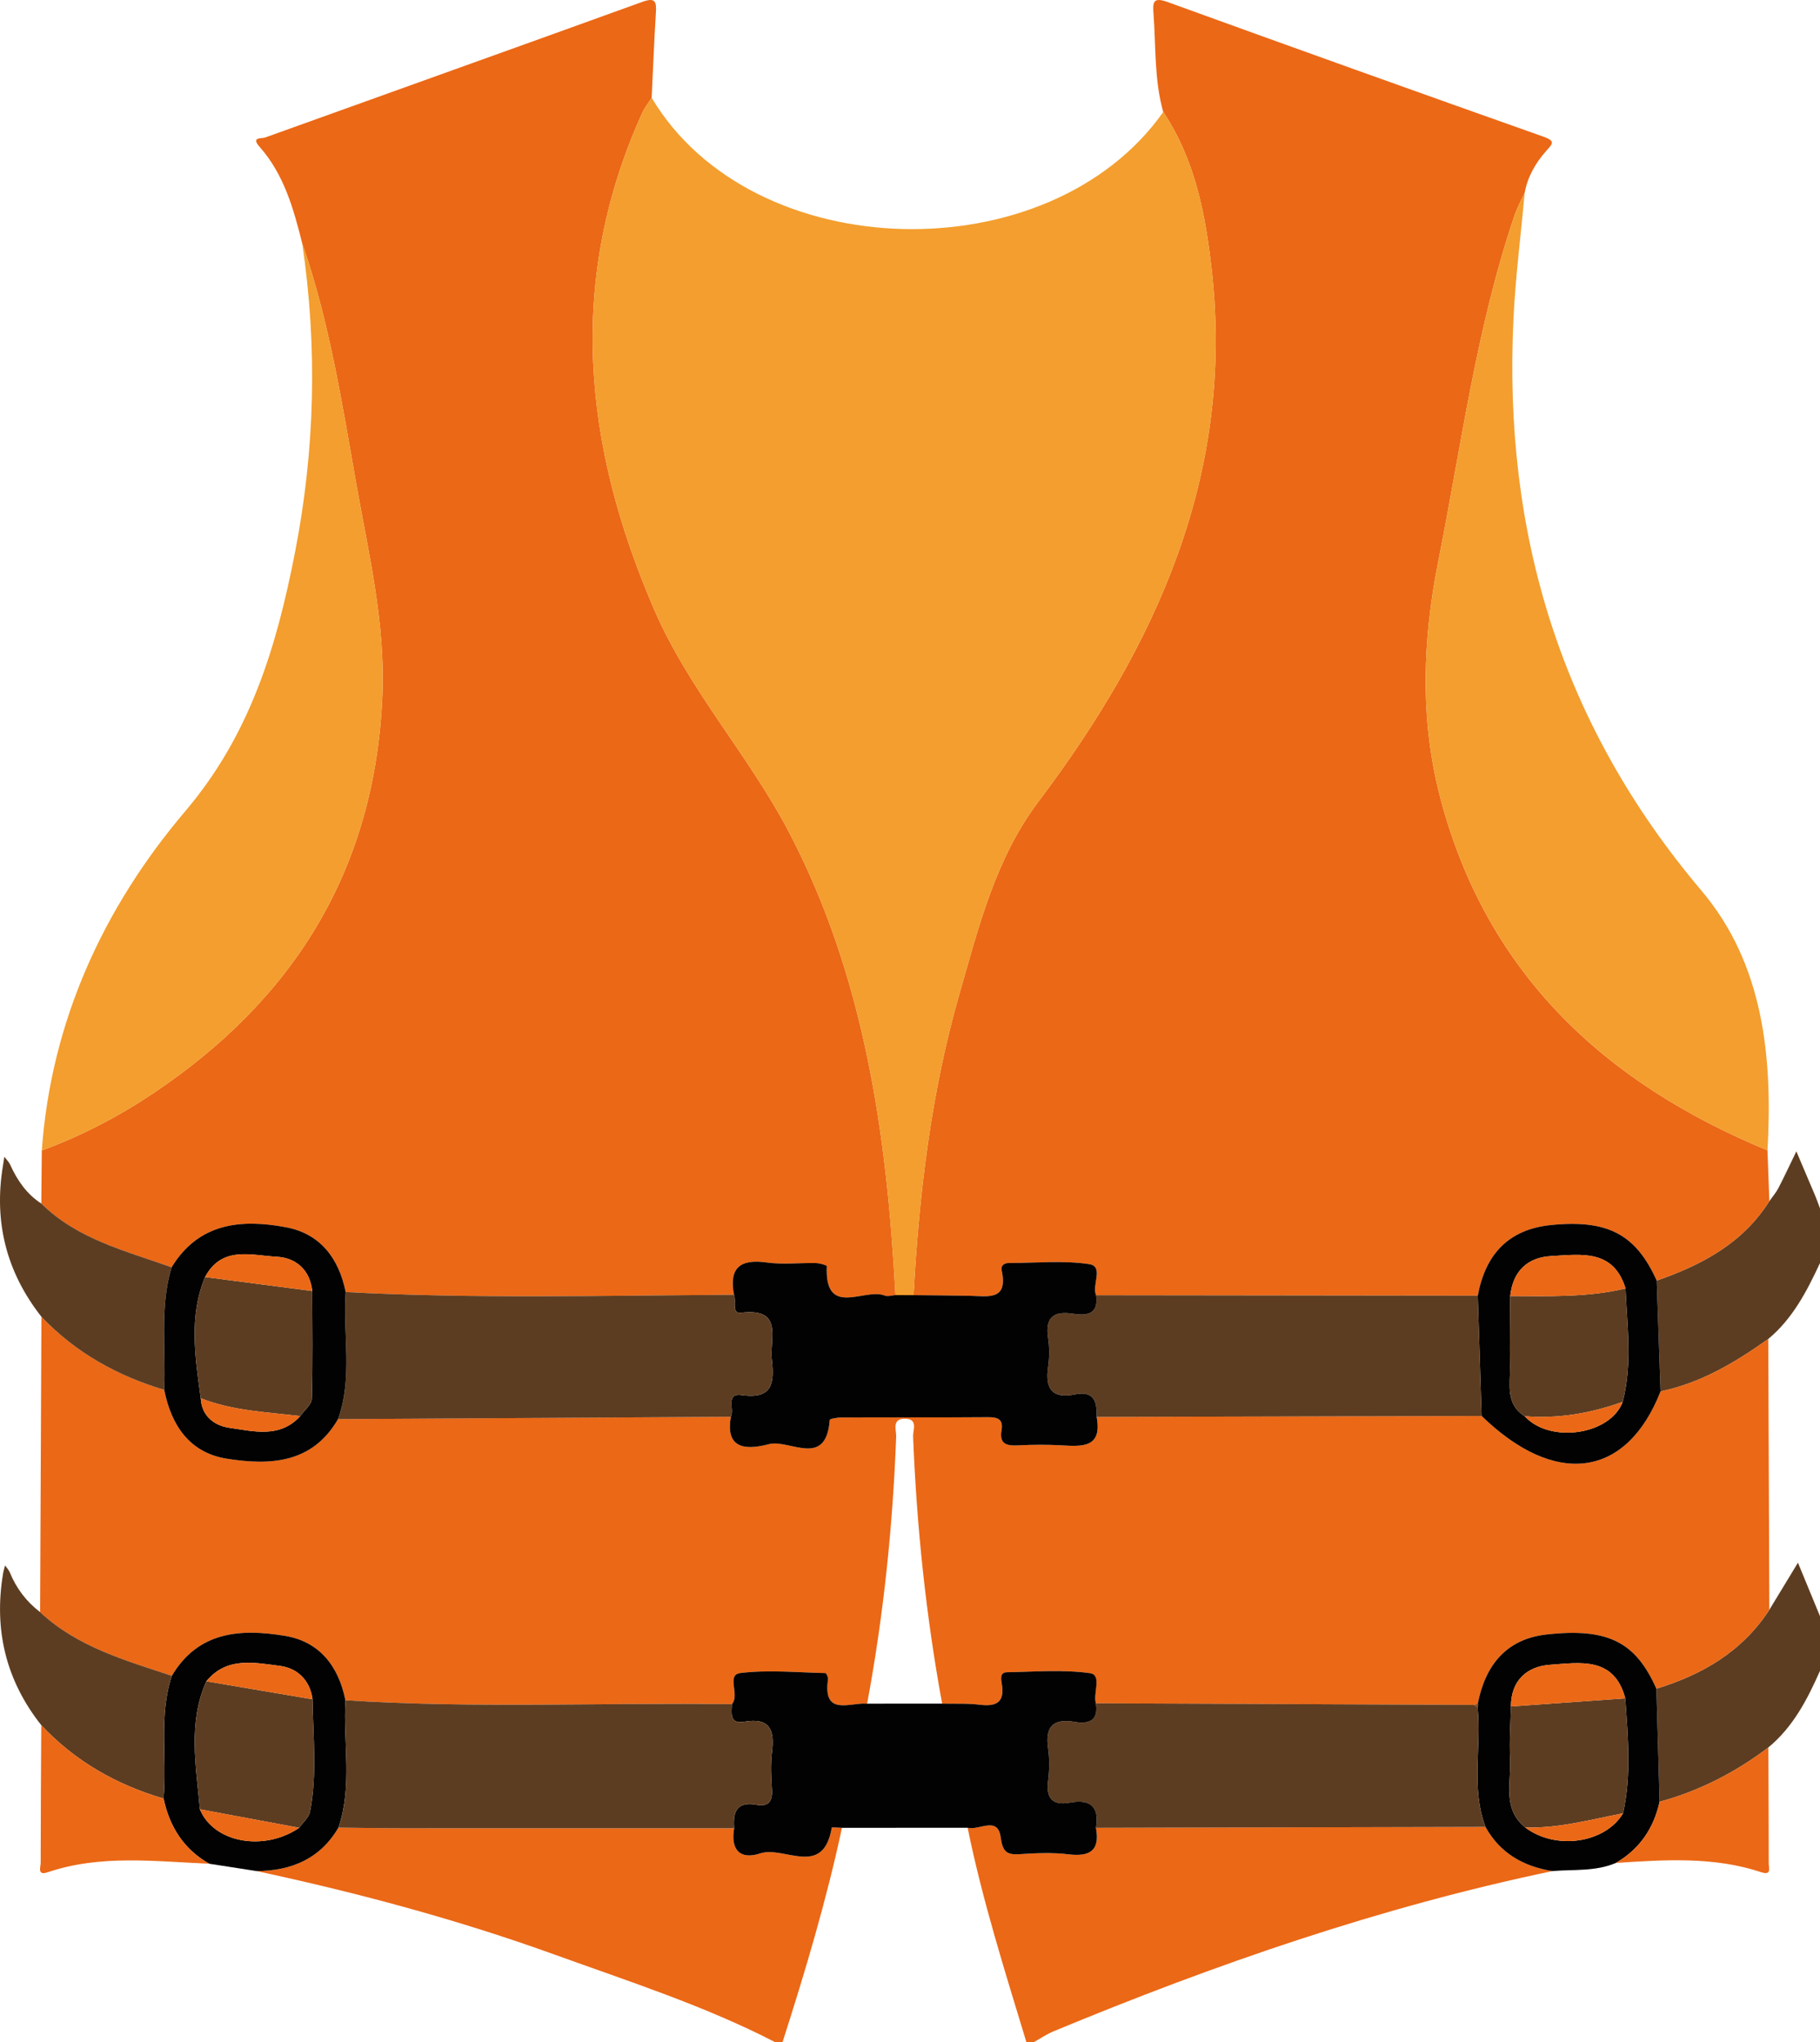   <svg xmlns="http://www.w3.org/2000/svg" viewBox="0 0 364.933 409.497">
   <g>
    <g>
     <path d="M311.273,375.183c-34.456,7.199-67.546,18.657-99.991,32.115-1.401,.581-2.678,1.459-4.013,2.198h-1.46c-4.311-14.228-8.811-28.405-11.788-42.999,2.27,.602,6.026-2.405,6.617,1.844,.405,2.906,1.128,3.629,3.829,3.454,3.251-.211,6.563-.364,9.78,.027,4.327,.525,6.343-.765,5.504-5.314,26.035-.061,52.07-.123,78.105-.184,2.928,5.293,7.613,7.924,13.417,8.859Z" style="fill:#eb6816;">
     </path>
     <path d="M155.444,409.497c-14.128-7.294-29.233-12.144-44.117-17.524-19.539-7.062-39.571-12.428-59.872-16.79,6.984-.057,12.729-2.441,16.41-8.715,4.126,.043,8.251,.122,12.377,.124,22.321,.013,44.643,.006,66.964,.006-.752,4.28,1.153,6.388,5.227,5.04,4.788-1.585,12.649,5.015,14.342-5.173,.016-.096,1.336,.026,2.048,.046-3.115,14.566-7.374,28.815-11.919,42.985h-1.46Z" style="fill:#eb6816;">
     </path>
     <path d="M364.933,335.028c-2.534,5.74-5.393,11.26-10.354,15.364-6.588,4.998-13.818,8.711-21.811,10.895-.214-7.558-.429-15.117-.643-22.675,9.256-2.83,17.233-7.492,22.651-15.82,1.912-3.148,3.823-6.296,5.735-9.444,1.474,3.576,2.948,7.153,4.423,10.729v10.951Z" style="fill:#5d3d21;">
     </path>
     <path d="M354.782,240.845c.614-.875,1.335-1.694,1.821-2.635,1.251-2.419,2.398-4.891,3.587-7.342,1.266,2.975,2.54,5.947,3.793,8.927,.347,.824,.635,1.674,.95,2.511v10.951c-2.631,5.64-5.466,11.141-10.373,15.23-6.619,4.7-13.51,8.839-21.601,10.511-.256-7.406-.513-14.812-.769-22.218,9.055-3.15,17.267-7.497,22.592-15.936Z" style="fill:#5d3d21;">
     </path>
     <path d="M354.782,240.845c-5.326,8.439-13.537,12.786-22.592,15.936-4.18-9.276-9.821-12.279-21.19-11.141-8.577,.858-13.172,5.938-14.687,14.167-25.51-.031-51.021-.062-76.531-.093-.921-2.053,1.654-5.783-1.423-6.241-5.225-.777-10.648-.214-15.988-.221-1.033-.001-1.739,.49-1.515,1.52,1.335,6.133-2.868,5.124-6.401,5.056-3.759-.072-7.519-.092-11.279-.134,1.112-20.462,3.549-40.75,9.221-60.486,3.842-13.368,7.222-27.071,15.806-38.451,23.779-31.521,39.299-65.717,34.786-106.408-1.24-11.175-3.3-22.237-9.743-31.888-1.826-6.462-1.459-13.138-1.954-19.732-.171-2.278-.082-3.377,2.809-2.329,25.081,9.096,50.197,18.093,75.347,26.995,2.535,.897,1.878,1.409,.557,2.903-2.091,2.365-3.683,5.102-4.273,8.297-.69,1.532-1.513,3.018-2.05,4.602-7.655,22.574-10.671,46.182-15.301,69.424-3.13,15.711-3.692,31.591,.381,47.2,9.201,35.253,32.889,57.304,65.641,70.842,.125,3.394,.251,6.788,.376,10.182Z" style="fill:#eb6816;">
     </path>
     <path d="M60.603,48.817c-1.739-6.962-3.66-13.859-8.572-19.4-1.773-2.001,.462-1.603,1.095-1.831C78.339,18.504,103.581,9.504,128.779,.381c2.567-.929,2.878-.136,2.738,2.122-.354,5.696-.575,11.4-.85,17.101-.64,1.016-1.41,1.973-1.9,3.057-15.201,33.581-11.808,66.7,2.417,99.59,6.947,16.062,18.892,29.149,26.898,44.377,15.191,28.894,19.763,60.772,21.468,93.062-.725,.044-1.552,.337-2.159,.091-4.002-1.626-12.069,4.622-11.604-5.895,.008-.183-1.43-.602-2.2-.618-3.275-.07-6.603,.337-9.817-.113-5.321-.744-7.636,1.008-6.593,6.473-25.957,.138-51.918,.826-77.865-.548-1.365-6.77-5.104-11.713-11.996-12.999-8.97-1.674-17.469-.892-22.908,8.033-9.184-3.289-18.846-5.602-26.128-12.781,.034-3.55,.067-7.101,.101-10.651,7.904-2.889,15.319-6.763,22.297-11.429,28.476-19.042,44.572-45.175,45.999-79.892,.596-14.49-2.78-28.408-5.259-42.451-2.858-16.187-5.395-32.471-10.815-48.092Z" style="fill:#eb6816;">
     </path>
     <path d="M354.56,268.488c.072,18.101,.143,36.202,.215,54.304-5.417,8.328-13.394,12.99-22.65,15.82-4.156-9.333-9.652-12.239-22.013-10.87-8.056,.892-12.288,6.144-13.791,13.845-.254,.09-.507,.18-.761,.27-25.277-.107-50.553-.214-75.83-.321-.594-2.052,1.301-5.691-1.179-6.036-5.458-.759-11.096-.28-16.659-.183-1.448,.025-1.177,1.42-1.029,2.269,.632,3.625-.928,4.672-4.351,4.248-2.504-.31-5.064-.169-7.6-.23-3.252-17.712-5.115-35.573-5.823-53.565-.05-1.277,1.08-3.563-1.657-3.558-2.668,.004-1.686,2.268-1.735,3.576-.679,17.993-2.525,35.853-5.827,53.558-3.44-.303-8.925,2.669-7.842-4.911,.056-.392-.338-1.218-.535-1.223-5.684-.124-11.433-.692-17.028-.01-2.93,.357-.049,4.376-1.708,6.242-25.832-.35-51.68,.873-77.499-.784-1.356-6.837-5.212-11.777-12.13-12.917-8.784-1.448-17.358-.974-22.669,8.018-9.361-3.109-18.931-5.787-26.417-12.775,.087-19.742,.175-39.484,.263-59.225,6.836,7.192,15.188,11.835,24.623,14.659,1.414,7.123,5.093,12.618,12.539,13.801,8.628,1.37,17.125,1.013,22.312-7.932,26.257-.156,52.514-.313,78.772-.469-1.278,7.063,3.9,6.446,7.615,5.491,4.138-1.064,11.483,4.934,12.207-4.859,.017-.227,1.495-.491,2.293-.494,9.815-.034,19.63,.018,29.445-.059,1.951-.015,3.093,.416,2.71,2.593-.495,2.815,1.031,3.179,3.339,3.058,2.901-.153,5.823-.169,8.723-.005,4.157,.234,8.158,.506,7.01-5.695,25.731-.066,51.462-.132,77.193-.198,14.803,14.391,29.057,12.435,35.873-4.922,8.091-1.672,14.983-5.811,21.601-10.511Z" style="fill:#eb6816;">
     </path>
     <path d="M179.549,259.69c-1.705-32.29-6.277-64.167-21.468-93.062-8.005-15.227-19.951-28.315-26.898-44.377-14.225-32.89-17.618-66.009-2.417-99.59,.491-1.084,1.261-2.041,1.9-3.057,20.166,33.878,79.653,35.339,102.579,2.857,6.443,9.65,8.504,20.712,9.743,31.887,4.513,40.692-11.007,74.887-34.786,106.408-8.585,11.38-11.965,25.083-15.806,38.451-5.672,19.736-8.109,40.024-9.221,60.486-1.209-.002-2.418-.003-3.627-.005Z" style="fill:#f39e2e;">
     </path>
     <path d="M354.406,230.662c-32.752-13.538-56.441-35.589-65.641-70.842-4.074-15.609-3.512-31.489-.381-47.2,4.631-23.242,7.646-46.849,15.301-69.424,.537-1.583,1.36-3.07,2.05-4.602-.774,8.448-1.86,16.88-2.268,25.346-2.074,43.004,9.503,81.322,37.704,114.657,12.421,14.682,14.288,33.306,13.236,52.065Z" style="fill:#f39e2e;">
     </path>
     <path d="M60.603,48.817c5.42,15.621,7.957,31.905,10.815,48.092,2.479,14.043,5.855,27.961,5.259,42.451-1.427,34.717-17.523,60.85-45.999,79.892-6.978,4.666-14.393,8.541-22.297,11.429,1.872-25.945,12.377-48.706,28.782-68.04,13.052-15.383,18.302-33.014,21.977-51.811,4.024-20.581,4.542-41.258,1.462-62.013Z" style="fill:#f39e2e;">
     </path>
     <path d="M34.459,336.031c5.311-8.992,13.885-9.466,22.669-8.018,6.918,1.141,10.774,6.08,12.13,12.917-.465,8.513,1.458,17.156-1.394,25.538-3.68,6.273-9.426,8.658-16.41,8.715-3.174-.492-6.344-.984-9.516-1.477-5.102-2.913-7.943-7.408-9.141-13.054,.74-8.195-1.013-16.558,1.661-24.622Zm5.625,26.764c2.741,6.687,12.784,8.559,19.909,3.711,.747-1.065,1.941-2.043,2.169-3.21,1.459-7.475,.614-15.031,.507-22.561-.518-3.873-3.08-6.258-6.564-6.698-5.118-.647-10.662-1.881-14.726,3.087-3.753,8.389-2.042,17.054-1.295,25.67Z" style="fill:#030202;">
     </path>
     <path d="M34.459,336.031c-2.675,8.064-.921,16.427-1.662,24.621-9.443-2.797-17.755-7.48-24.524-14.73-7.114-8.99-9.533-19.165-7.657-30.418,.091-.544,.263-1.073,.398-1.61,.322,.462,.741,.884,.949,1.393,1.312,3.208,3.328,5.865,6.079,7.969,7.486,6.989,17.056,9.666,26.417,12.775Z" style="fill:#5d3d21;">
     </path>
     <path d="M32.928,278.69c-9.435-2.824-17.787-7.467-24.623-14.659-7.05-8.969-9.585-19.085-7.707-30.323,.098-.584,.18-1.17,.27-1.756,.396,.528,.903,1.005,1.17,1.591,1.425,3.133,3.301,5.884,6.244,7.789,7.28,7.179,16.942,9.492,26.125,12.781-2.439,8.075-1.092,16.379-1.479,24.578Z" style="fill:#5d3d21;">
     </path>
     <path d="M8.273,345.922c6.77,7.25,15.081,11.933,24.524,14.73,1.198,5.647,4.039,10.142,9.141,13.054-10.854-.45-21.757-1.885-32.404,1.721-2.129,.721-1.379-1.086-1.379-1.895,0-9.204,.068-18.407,.117-27.611Z" style="fill:#eb6816;">
     </path>
     <path d="M296.321,341.587c1.503-7.702,5.734-12.953,13.791-13.845,12.361-1.369,17.857,1.537,22.013,10.87,.214,7.558,.429,15.116,.643,22.674-1.171,5.342-4.008,9.493-8.768,12.269-4.091,1.744-8.466,1.265-12.73,1.628-5.801-.935-10.485-3.566-13.414-8.859-2.95-7.852-.768-16.042-1.585-24.034,.099-.229,.116-.463,.05-.704Zm9.508,24.854c6.116,4.613,16.007,3.18,19.613-2.843,1.702-7.654,.977-15.355,.444-23.052-2.232-8.465-9.146-7.143-15.104-6.726-4.597,.322-7.808,3.137-7.827,8.35-.069,3.486-.348,6.984-.157,10.456,.262,4.741-1.639,10.024,3.031,13.815Z" style="fill:#030202;">
     </path>
     <path d="M324,373.555c4.76-2.776,7.597-6.927,8.768-12.269,7.993-2.183,15.223-5.896,21.811-10.895,.031,7.756,.076,15.512,.076,23.268,0,.901,.597,2.447-1.498,1.752-9.551-3.169-19.357-2.508-29.157-1.856Z" style="fill:#eb6816;">
     </path>
     <path d="M296.271,342.29c.817,7.992-1.364,16.182,1.585,24.034-26.035,.061-52.07,.123-78.105,.184,.717-4.188-1.056-5.808-5.178-5.058-3.515,.64-4.858-.794-4.416-4.354,.267-2.157,.304-4.411-.004-6.556-.625-4.349,1.032-6.004,5.328-5.275,2.855,.484,4.831-.209,4.249-3.728,25.277,.107,50.553,.214,75.829,.32,.237,.144,.474,.289,.711,.434Z" style="fill:#5d3d21;">
     </path>
     <path d="M219.731,341.536c.582,3.519-1.394,4.213-4.249,3.728-4.296-.729-5.953,.927-5.328,5.275,.308,2.146,.272,4.399,.004,6.556-.441,3.56,.902,4.994,4.416,4.354,4.122-.75,5.894,.871,5.178,5.058,.839,4.549-1.176,5.839-5.504,5.314-3.217-.39-6.53-.238-9.78-.027-2.701,.176-3.425-.547-3.829-3.454-.591-4.249-4.348-1.242-6.617-1.844-8.4,.005-16.799,.01-25.199,.014-.711-.02-2.031-.141-2.047-.046-1.693,10.187-9.554,3.588-14.342,5.173-4.075,1.349-5.98-.76-5.227-5.04-.27-3.255,.489-5.45,4.493-4.706,2.323,.432,3.252-.651,3.086-3.046-.175-2.519-.295-5.092,.017-7.585,.555-4.435-.488-6.912-5.611-6.022-2.964,.515-2.48-1.75-2.434-3.526,1.658-1.866-1.222-5.885,1.708-6.242,5.595-.682,11.345-.113,17.028,.01,.198,.004,.591,.831,.535,1.223-1.083,7.58,4.402,4.607,7.842,4.91,5.014-.004,10.028-.007,15.043-.011,2.535,.06,5.095-.081,7.6,.23,3.423,.424,4.983-.622,4.351-4.248-.148-.849-.42-2.244,1.029-2.269,5.563-.097,11.201-.576,16.659,.183,2.481,.345,.585,3.983,1.179,6.036Z" style="fill:#030202;">
     </path>
     <path d="M146.757,341.714c-.046,1.777-.531,4.042,2.434,3.526,5.122-.89,6.165,1.587,5.611,6.022-.312,2.492-.192,5.065-.017,7.585,.167,2.394-.763,3.477-3.086,3.046-4.004-.744-4.763,1.451-4.493,4.706-22.321,0-44.643,.006-66.964-.006-4.126-.002-8.251-.081-12.377-.124,2.852-8.382,.929-17.025,1.394-25.538,25.819,1.657,51.667,.434,77.499,.784Z" style="fill:#5d3d21;">
     </path>
     <path d="M332.959,278.999c-6.815,17.357-21.07,19.313-35.873,4.922-.258-8.038-.515-16.076-.773-24.114,1.515-8.229,6.11-13.309,14.687-14.167,11.369-1.138,17.01,1.865,21.19,11.141,.256,7.406,.513,14.812,.769,22.218Zm-27.235,4.975c5.027,5.546,17.179,3.767,19.64-2.874,1.976-7.536,.899-15.149,.575-22.743-2.426-7.976-9.005-6.805-14.916-6.491-4.773,.254-7.685,3.067-8.203,8.01-.025,4.741-.128,9.483-.048,14.221,.06,3.536-.925,7.454,2.951,9.877Z" style="fill:#030202;">
     </path>
     <path d="M296.313,259.807c.257,8.038,.515,16.076,.773,24.114-25.731,.066-51.462,.132-77.192,.198,.104-3.004-.496-5.303-4.353-4.516-4.624,.943-6.007-1.187-5.38-5.517,.275-1.898,.281-3.904-.002-5.799-.612-4.094,1.051-5.471,4.979-4.864,2.769,.428,5.201,.157,4.645-3.71,25.51,.031,51.021,.062,76.531,.093Z" style="fill:#5d3d21;">
     </path>
     <path d="M219.782,259.714c.556,3.867-1.876,4.138-4.645,3.71-3.928-.607-5.591,.77-4.979,4.864,.283,1.895,.277,3.901,.002,5.799-.628,4.33,.756,6.46,5.38,5.517,3.857-.787,4.457,1.512,4.353,4.516,1.148,6.201-2.853,5.93-7.01,5.696-2.9-.163-5.822-.147-8.723,.005-2.308,.122-3.834-.242-3.339-3.058,.383-2.177-.759-2.608-2.71-2.593-9.814,.076-19.63,.024-29.445,.059-.797,.003-2.276,.267-2.293,.494-.724,9.793-8.069,3.796-12.207,4.859-3.716,.955-8.893,1.573-7.615-5.491,.748-1.478-1.127-4.826,2.145-4.353,6.382,.922,6.571-2.632,6.059-7.184-.467-4.156,2.459-10.359-6.189-9.325-1.933,.231-.865-2.379-1.39-3.601-1.043-5.465,1.272-7.217,6.593-6.473,3.214,.45,6.542,.043,9.817,.113,.77,.016,2.208,.435,2.2,.618-.465,10.517,7.601,4.269,11.604,5.895,.607,.247,1.434-.047,2.159-.091,1.209,.002,2.418,.003,3.627,.005,3.76,.042,7.52,.062,11.279,.134,3.533,.068,7.736,1.077,6.401-5.056-.224-1.03,.482-1.522,1.515-1.52,5.34,.007,10.764-.556,15.988,.221,3.077,.458,.501,4.188,1.423,6.241Z" style="fill:#030202;">
     </path>
     <path d="M147.176,259.627c.525,1.222-.543,3.833,1.39,3.601,8.648-1.034,5.722,5.169,6.189,9.325,.512,4.552,.323,8.107-6.059,7.184-3.273-.473-1.397,2.875-2.145,4.353-26.257,.157-52.514,.313-78.771,.469,2.996-8.344,.947-16.991,1.532-25.48,25.947,1.374,51.908,.686,77.865,.548Z" style="fill:#5d3d21;">
     </path>
     <path d="M69.312,259.079c-.585,8.489,1.464,17.136-1.532,25.48-5.187,8.944-13.685,9.302-22.313,7.932-7.446-1.183-11.125-6.678-12.539-13.801,.388-8.199-.959-16.502,1.48-24.577,5.439-8.925,13.938-9.707,22.908-8.033,6.891,1.286,10.631,6.229,11.996,12.999Zm-28.192-3.013c-3.315,7.992-1.963,16.152-.874,24.302,.201,3.645,2.798,5.508,5.763,5.931,4.854,.693,10.099,2.143,14.2-2.349,.808-1.162,2.282-2.305,2.317-3.49,.209-7.192,.09-14.395,.081-21.593-.449-4.26-3.321-6.67-7.074-6.862-5.082-.26-11.047-2.276-14.412,4.062Z" style="fill:#030202;">
     </path>
     <path d="M296.271,342.29c-.237-.145-.474-.29-.711-.434,.254-.089,.507-.179,.761-.269,.066,.24,.049,.475-.05,.704Z" style="fill:#8b4c1f;">
     </path>
     <path d="M62.669,340.735c.107,7.53,.952,15.086-.507,22.561-.228,1.167-1.422,2.145-2.169,3.21-6.636-1.237-13.273-2.474-19.909-3.711-.747-8.616-2.458-17.281,1.295-25.67,7.097,1.204,14.193,2.407,21.29,3.61Z" style="fill:#5d3d21;">
     </path>
     <path d="M62.669,340.735c-7.097-1.203-14.193-2.407-21.29-3.61,4.065-4.969,9.608-3.734,14.726-3.088,3.483,.44,6.046,2.825,6.564,6.698Z" style="fill:#eb6816;">
     </path>
     <path d="M40.084,362.795c6.636,1.237,13.273,2.474,19.909,3.711-7.125,4.848-17.168,2.976-19.909-3.711Z" style="fill:#eb6816;">
     </path>
     <path d="M325.886,340.546c.533,7.697,1.258,15.398-.444,23.052-6.493,1.256-12.91,3.041-19.613,2.843-4.671-3.791-2.769-9.075-3.031-13.815-.192-3.472,.087-6.969,.157-10.455,7.644-.541,15.288-1.083,22.931-1.625Z" style="fill:#5d3d21;">
     </path>
     <path d="M325.886,340.546c-7.644,.542-15.287,1.083-22.931,1.625,.019-5.213,3.23-8.029,7.827-8.351,5.958-.417,12.872-1.739,15.104,6.726Z" style="fill:#eb6816;">
     </path>
     <path d="M305.829,366.441c6.704,.198,13.12-1.587,19.613-2.843-3.607,6.023-13.497,7.456-19.613,2.843Z" style="fill:#eb6816;">
     </path>
     <path d="M325.94,258.357c.324,7.594,1.401,15.207-.576,22.743-6.354,2.275-12.872,3.427-19.64,2.875-3.876-2.422-2.891-6.341-2.951-9.877-.081-4.739,.023-9.481,.048-14.221,7.741,.023,15.499,.299,23.119-1.52Z" style="fill:#5d3d21;">
     </path>
     <path d="M325.94,258.357c-7.62,1.818-15.378,1.542-23.119,1.52,.518-4.943,3.43-7.756,8.203-8.01,5.911-.315,12.489-1.486,14.916,6.491Z" style="fill:#eb6816;">
     </path>
     <path d="M305.724,283.974c6.768,.553,13.286-.6,19.64-2.875-2.461,6.642-14.613,8.42-19.64,2.875Z" style="fill:#eb6816;">
     </path>
     <path d="M40.246,280.368c-1.089-8.15-2.441-16.31,.874-24.301,7.162,.934,14.324,1.866,21.486,2.799,.009,7.199,.128,14.401-.081,21.593-.034,1.185-1.508,2.328-2.317,3.49-6.723-.81-13.551-1.037-19.963-3.581Z" style="fill:#5d3d21;">
     </path>
     <path d="M62.606,258.866c-7.162-.933-14.324-1.866-21.486-2.799,3.365-6.339,9.33-4.323,14.412-4.063,3.753,.192,6.626,2.602,7.074,6.862Z" style="fill:#eb6816;">
     </path>
     <path d="M40.246,280.368c6.412,2.544,13.239,2.772,19.963,3.581-4.101,4.493-9.346,3.042-14.2,2.35-2.964-.423-5.562-2.286-5.763-5.931Z" style="fill:#eb6816;">
     </path>
    </g>
   </g>
  </svg>
